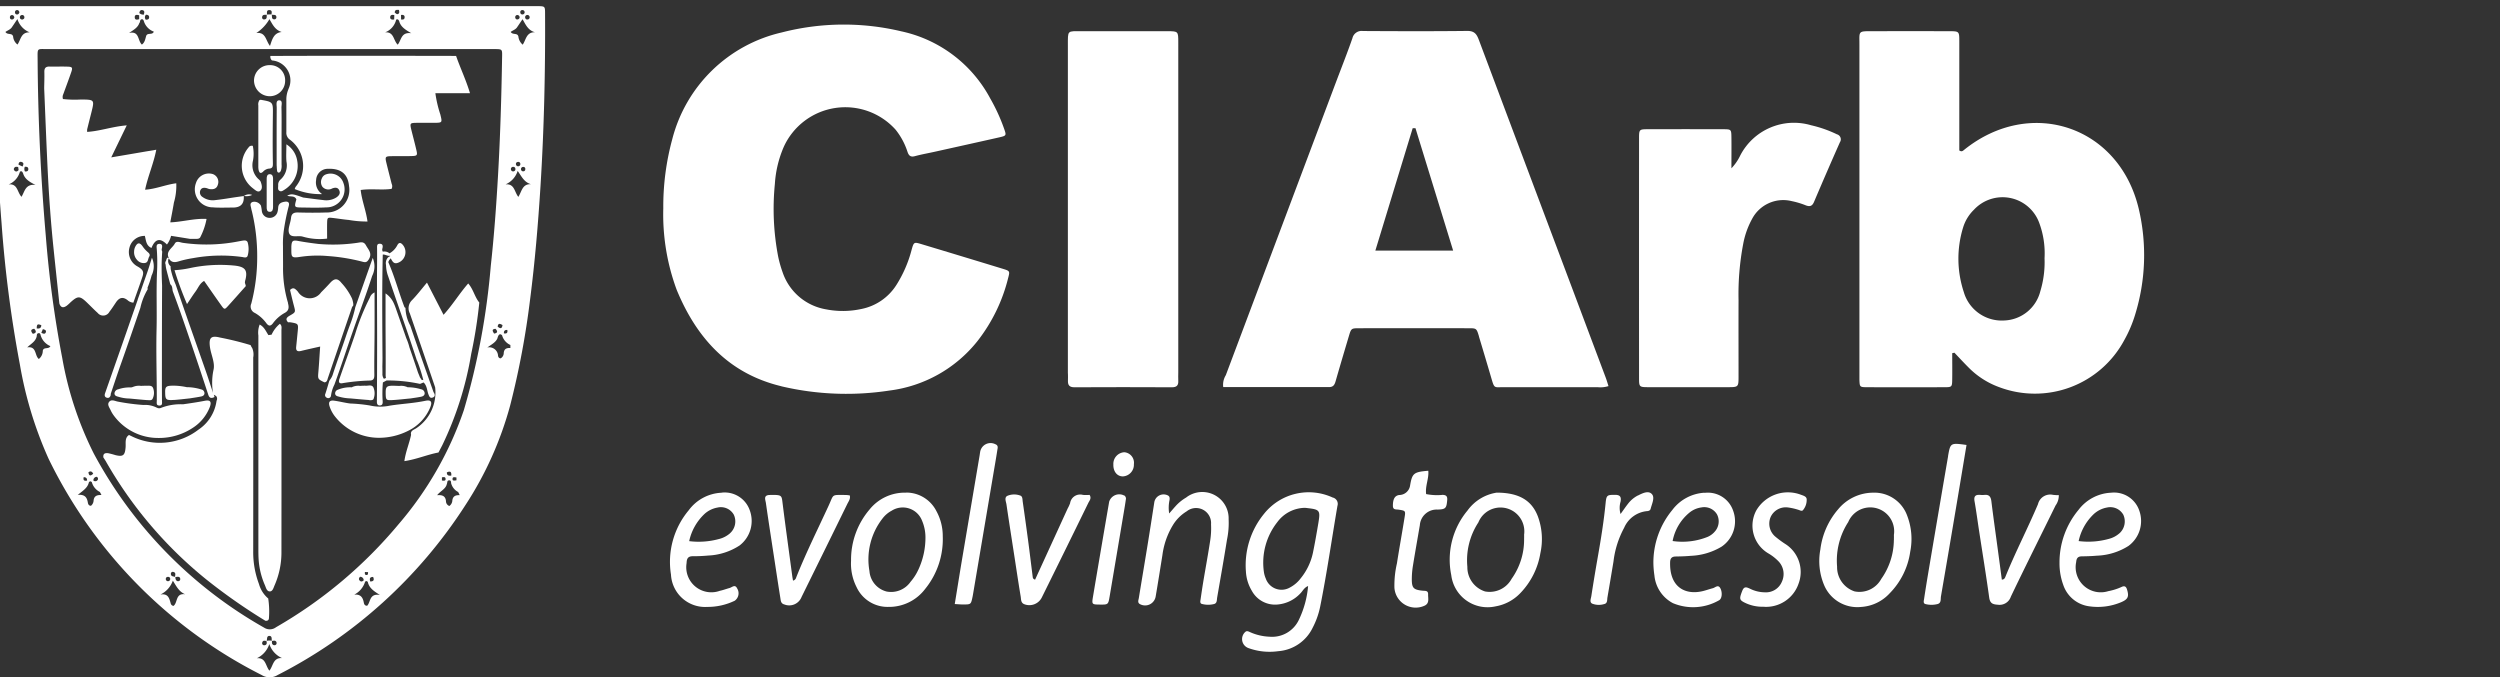 <svg xmlns="http://www.w3.org/2000/svg" xmlns:xlink="http://www.w3.org/1999/xlink" width="203" height="55" viewBox="0 0 203 55">
  <rect x="0" y="0" width="203" height="55" fill="#333333" stroke="none"/>
  <defs>
    <clipPath id="clip-path">
      <rect id="Rectangle_37183" data-name="Rectangle 37183" width="203" height="55" transform="translate(0.482)" fill="#fff"/>
    </clipPath>
  </defs>
  <g id="CIARB" transform="translate(-0.482)" clip-path="url(#clip-path)">
    <g id="Layer_1-2" transform="translate(0 0.495)">
      <g id="Group_127429" data-name="Group 127429">
        <g id="Group_127428" data-name="Group 127428" transform="translate(0 -5.676)">
          <path id="Path_109133" data-name="Path 109133" d="M85.4,35.444a.946.946,0,0,0-.887.993c-.017.567.3.969.773.969a.947.947,0,0,0,.894-.99A.856.856,0,0,0,85.4,35.444Z" transform="translate(6.374 6.459)" fill="#fff"/>
          <g id="Group_127427" data-name="Group 127427" transform="translate(54.336 7.181)">
            <path id="Path_109134" data-name="Path 109134" d="M64.421,36.612a23.015,23.015,0,0,0,8.766.347,10.86,10.86,0,0,0,7.157-4.015,13.58,13.58,0,0,0,2.5-5.149c.141-.533.131-.55-.443-.725q-3.31-1.011-6.624-2.008c-.584-.175-.6-.162-.777.464a10.022,10.022,0,0,1-1.238,2.86,4.372,4.372,0,0,1-2.846,1.949,7.066,7.066,0,0,1-2.867.028,4.518,4.518,0,0,1-3.527-3.015,9.615,9.615,0,0,1-.358-1.265,20.5,20.5,0,0,1-.268-5.906,8.928,8.928,0,0,1,.732-3.029A5.488,5.488,0,0,1,73.7,15.777a5.658,5.658,0,0,1,.966,1.8c.107.313.251.443.605.347.557-.151,1.128-.248,1.688-.375,1.715-.382,3.434-.76,5.146-1.148.591-.134.6-.151.406-.7a14.949,14.949,0,0,0-1.131-2.468,10.746,10.746,0,0,0-7.209-5.442,20.161,20.161,0,0,0-9.718.089,11.928,11.928,0,0,0-8.886,8.656,20.836,20.836,0,0,0-.732,5.62,17.668,17.668,0,0,0,1.09,6.628c1.616,3.912,4.221,6.8,8.5,7.824Z" transform="translate(-54.83 -7.245)" fill="#fff"/>
            <path id="Path_109135" data-name="Path 109135" d="M81.52,35.474c0,.193.01.385,0,.578-.014.371.124.54.526.54q3.96-.021,7.917,0c.4,0,.54-.165.516-.543-.014-.22,0-.44,0-.66V8.6c0-.914,0-.921-.89-.921q-3.465-.005-6.93,0c-1.224,0-1.141-.11-1.145,1.172V35.477Z" transform="translate(-48.657 -7.145)" fill="#fff"/>
            <path id="Path_109136" data-name="Path 109136" d="M135.247,14.646a9.864,9.864,0,0,0-2.1-.736,4.91,4.91,0,0,0-5.755,2.465,3.984,3.984,0,0,1-.712,1.031c0-.952.01-1.746,0-2.537-.01-.619-.021-.633-.663-.636q-3.053-.01-6.105,0c-.715,0-.732.014-.732.743q-.005,9.73,0,19.457c0,.739.017.746.808.746q3.176.005,6.353,0c.911,0,.918,0,.918-.883,0-2.063-.007-4.122,0-6.184a21.857,21.857,0,0,1,.382-4.589,6.805,6.805,0,0,1,.718-2.008,2.858,2.858,0,0,1,3.218-1.444,6.458,6.458,0,0,1,1.1.327c.347.141.553.107.712-.265q1.031-2.429,2.1-4.84a.423.423,0,0,0-.254-.65Z" transform="translate(-39.943 -5.74)" fill="#fff"/>
            <path id="Path_109137" data-name="Path 109137" d="M90.061,38.5a3.553,3.553,0,0,0-.89.725c-.144.158-.285.327-.505.578a2.955,2.955,0,0,1,.031-1.1c.014-.141.021-.275-.124-.358a.766.766,0,0,0-1.121.591c-.189,1.22-.378,2.441-.578,3.661-.22,1.354-.45,2.709-.67,4.063-.028.179-.134.388.1.509a.869.869,0,0,0,1.268-.639c.189-1.11.364-2.221.543-3.334a6.234,6.234,0,0,1,.825-2.4,3.348,3.348,0,0,1,1.145-1.165,1.219,1.219,0,0,1,1.98,1.048A6.46,6.46,0,0,1,92,41.985c-.165,1.086-.364,2.166-.547,3.249-.086.516-.162,1.031-.237,1.547-.021.131-.065.313.093.364a1.957,1.957,0,0,0,.976.017c.282-.055.244-.33.278-.536.272-1.571.55-3.139.8-4.709a6.553,6.553,0,0,0,.131-1.64,2.141,2.141,0,0,0-3.431-1.784Z" transform="translate(-47.583 -0.109)" fill="#fff"/>
            <path id="Path_109138" data-name="Path 109138" d="M147.7,38.262a1.021,1.021,0,0,0-1.241.753c-.835,1.97-1.825,3.874-2.63,5.858-.052.124-.093.261-.306.268-.113-.863-.23-1.733-.347-2.6-.168-1.251-.347-2.5-.5-3.754-.045-.364-.172-.564-.564-.526a1.763,1.763,0,0,1-.33,0c-.392-.034-.55.1-.474.519.144.811.248,1.626.375,2.441.275,1.791.567,3.579.815,5.373.065.464.272.557.694.584a.967.967,0,0,0,1.066-.66c1.186-2.475,2.417-4.929,3.627-7.394a1.375,1.375,0,0,0,.265-.842,3.419,3.419,0,0,1-.45-.024Z" transform="translate(-34.829 -0.075)" fill="#fff"/>
            <path id="Path_109139" data-name="Path 109139" d="M83.681,38.26a.824.824,0,0,0-1.035.677,3.269,3.269,0,0,1-.206.447q-1.315,2.872-2.637,5.761c-.168-.058-.182-.141-.193-.22-.124-.98-.241-1.959-.371-2.939q-.211-1.588-.44-3.176c-.027-.182,0-.44-.217-.5a1.413,1.413,0,0,0-1.042.034c-.248.141-.1.454-.062.684.206,1.409.43,2.819.646,4.228.168,1.083.327,2.169.509,3.252.038.223,0,.516.292.629a1.128,1.128,0,0,0,1.427-.553q1.9-3.836,3.778-7.68c.089-.179.272-.361.1-.643a3.235,3.235,0,0,1-.547,0Z" transform="translate(-49.608 -0.076)" fill="#fff"/>
            <path id="Path_109140" data-name="Path 109140" d="M68.107,38.262c-1.21,0-.956-.1-1.4.863-.894,1.942-1.853,3.857-2.64,5.847a.334.334,0,0,1-.254.244c-.021-.124-.045-.248-.062-.371-.268-2.011-.55-4.022-.8-6.033-.065-.529-.089-.571-1.031-.55-.54.014-.344.4-.309.657.234,1.629.488,3.252.736,4.878.144.949.289,1.9.44,2.846.034.213.038.433.323.509a1.074,1.074,0,0,0,1.4-.615Q66.368,42.772,68.217,39c.1-.213.278-.416.206-.7a2.46,2.46,0,0,0-.32-.038Z" transform="translate(-53.274 -0.07)" fill="#fff"/>
            <path id="Path_109141" data-name="Path 109141" d="M130.809,38.293a2.972,2.972,0,0,0-3.651,1.258,2.613,2.613,0,0,0,1.007,3.51,3.814,3.814,0,0,1,.832.667,1.489,1.489,0,0,1,.234,1.623,1.4,1.4,0,0,1-1.385.853,2.76,2.76,0,0,1-1.193-.289c-.265-.12-.481-.234-.636.168-.241.622-.248.736.182.952a3.228,3.228,0,0,0,1.519.34,2.787,2.787,0,0,0,2.874-1.884,2.694,2.694,0,0,0-1.128-3.242,8.3,8.3,0,0,1-.791-.591,1.378,1.378,0,0,1-.347-1.581,1.355,1.355,0,0,1,1.348-.77,4.724,4.724,0,0,1,.883.193c.131.034.282.144.385.038a1.287,1.287,0,0,0,.306-.832c.021-.278-.237-.337-.44-.416Z" transform="translate(-38.399 -0.108)" fill="#fff"/>
            <path id="Path_109142" data-name="Path 109142" d="M106.939,38.627a4.516,4.516,0,0,1-1.293-.069c-.086-.66.237-1.262.175-1.894-1.193.1-1.31.2-1.482,1.224a.9.9,0,0,1-.88.746c-.361.052-.512.33-.512.873,0,.351.254.285.461.316.564.086.578.089.485.646-.2,1.248-.426,2.489-.622,3.737a7.866,7.866,0,0,0-.2,1.963,1.731,1.731,0,0,0,2.42,1.464c.45-.186.306-.595.316-.932s-.254-.272-.471-.3c-.715-.076-.853-.22-.853-.928a6.925,6.925,0,0,1,.086-1.066c.179-1.11.378-2.221.567-3.328a1.365,1.365,0,0,1,1.437-1.262c.66-.021.725-.107.784-.767.031-.351-.117-.423-.419-.43Z" transform="translate(-43.698 -0.439)" fill="#fff"/>
            <path id="Path_109143" data-name="Path 109143" d="M139.931,35.895q-.8,4.661-1.585,9.319c-.127.756-.251,1.513-.364,2.272-.024.151-.093.368.124.416a1.97,1.97,0,0,0,.98-.007c.306-.089.227-.406.268-.633q.65-3.769,1.282-7.539c.265-1.564.523-3.132.791-4.744-1.3-.179-1.31-.179-1.5.908Z" transform="translate(-35.6 -0.849)" fill="#fff"/>
            <path id="Path_109144" data-name="Path 109144" d="M77.361,34.936a.856.856,0,0,0-1.251.667c-.017.079-.024.162-.038.244q-.727,4.3-1.451,8.587c-.189,1.131-.368,2.262-.567,3.475.323.017.512.038.7.034.615,0,.615-.007.743-.608.017-.079.031-.162.045-.244q.815-4.821,1.629-9.639c.113-.674.234-1.351.337-2.025.027-.175.107-.388-.144-.492Z" transform="translate(-50.382 -0.86)" fill="#fff"/>
            <path id="Path_109145" data-name="Path 109145" d="M119.834,38.339a2.372,2.372,0,0,0-.815.684c-.186.234-.354.485-.6.825a1.773,1.773,0,0,1,0-1c.069-.382-.024-.557-.45-.557-.636,0-.7.021-.763.67-.144,1.475-.382,2.939-.639,4.4q-.278,1.583-.523,3.166c-.031.2-.165.481.076.6a1.474,1.474,0,0,0,.966.034c.285-.058.234-.337.268-.54.168-.973.33-1.946.492-2.922a7.614,7.614,0,0,1,.863-2.729,2.252,2.252,0,0,1,1.832-1.354c.148-.007.289-.045.323-.2.1-.392.351-.887.11-1.172-.282-.333-.77-.086-1.138.1Z" transform="translate(-40.684 -0.11)" fill="#fff"/>
            <path id="Path_109146" data-name="Path 109146" d="M85.694,38.308a.857.857,0,0,0-1.2.509q-.665,3.852-1.313,7.707c-.107.636-.083.639.547.646.681.007.688.007.8-.639q.583-3.45,1.162-6.9c.055-.323.11-.65.155-.976A.305.305,0,0,0,85.7,38.3Z" transform="translate(-48.283 -0.079)" fill="#fff"/>
            <path id="Path_109147" data-name="Path 109147" d="M112.528,32.473q.5,1.655.987,3.314c.278.952.223.8,1.045.8,2.53.01,5.057,0,7.587,0a2.216,2.216,0,0,0,.9-.086c-.083-.261-.141-.468-.217-.67q-1.346-3.584-2.692-7.171-3.8-10.1-7.59-20.2c-.172-.461-.32-.8-.949-.8-2.829.034-5.662.024-8.494.007a.763.763,0,0,0-.849.581c-.416,1.193-.88,2.365-1.327,3.548q-4.481,11.911-8.955,23.819a1.476,1.476,0,0,0-.21.966c2.881,0,5.734,0,8.59,0,.358,0,.457-.2.54-.492.347-1.213.708-2.423,1.069-3.634.192-.643.2-.65.828-.653q4.455-.005,8.907,0c.629,0,.636.01.832.657ZM104.116,25.5c1.021-3.348,2.028-6.645,3.032-9.941h.227c1.011,3.29,2.025,6.576,3.059,9.941Z" transform="translate(-46.292 -7.149)" fill="#fff"/>
            <path id="Path_109148" data-name="Path 109148" d="M155.22,32.762a10.29,10.29,0,0,0,.873-2.042,16.37,16.37,0,0,0,.3-8.625c-1.592-6.707-8.783-9.12-14.17-4.789-.107.086-.2.193-.4.055V8.5c0-.811-.01-.818-.822-.822q-3.135-.005-6.267,0c-1.138,0-1.021-.007-1.021,1.042V35.574c0,.138,0,.275,0,.413.024.578.024.595.615.6q3.135.01,6.267,0c.633,0,.643-.017.653-.646.01-.7,0-1.413,0-2.118.058-.014.12-.024.179-.038.378.4.749.8,1.134,1.186a6.716,6.716,0,0,0,2.472,1.6,8.232,8.232,0,0,0,10.182-3.8ZM142.2,28.894a8.6,8.6,0,0,1-.072-5.263,3.372,3.372,0,0,1,.89-1.461,3.168,3.168,0,0,1,5.284,1.042,7.095,7.095,0,0,1,.443,2.9A8.142,8.142,0,0,1,148.4,28.8a3.138,3.138,0,0,1-2.925,2.368A3.208,3.208,0,0,1,142.2,28.9Z" transform="translate(-36.582 -7.145)" fill="#fff"/>
            <path id="Path_109149" data-name="Path 109149" d="M100.367,38.51a4.64,4.64,0,0,0-5.59,1.327,6.581,6.581,0,0,0-1.464,4.682,3.36,3.36,0,0,0,.481,1.561,2.145,2.145,0,0,0,2.142,1.107,2.853,2.853,0,0,0,1.8-.9c.193-.189.3-.468.626-.595a7.888,7.888,0,0,1-.763,2.771,2.4,2.4,0,0,1-2.365,1.344,4.269,4.269,0,0,1-1.6-.378c-.124-.055-.248-.124-.375-.007a.775.775,0,0,0,.237,1.3,5.016,5.016,0,0,0,2.434.261,3.379,3.379,0,0,0,2.8-1.9,6.5,6.5,0,0,0,.608-1.7c.547-2.719.938-5.462,1.406-8.2a.527.527,0,0,0-.4-.681ZM99.208,40.5c-.141.839-.285,1.674-.457,2.506a4.9,4.9,0,0,1-.99,2.059,2.624,2.624,0,0,1-.87.743,1.355,1.355,0,0,1-1.966-.725,2.085,2.085,0,0,1-.155-.55,5.321,5.321,0,0,1,1.086-4.022A2.84,2.84,0,0,1,98.1,39.342c.045,0,.155.014.261.028.928.107,1,.2.846,1.131Z" transform="translate(-45.998 -0.106)" fill="#fff"/>
            <path id="Path_109150" data-name="Path 109150" d="M110.485,38.111a3.6,3.6,0,0,0-2.344,1.444,6.237,6.237,0,0,0-1.323,5.246,2.97,2.97,0,0,0,3.6,2.54,3.627,3.627,0,0,0,2-1.066,6.076,6.076,0,0,0,1.636-3.252,5.325,5.325,0,0,0-.206-2.994c-.481-1.248-1.471-1.922-3.355-1.922Zm2.248,3.826a5.452,5.452,0,0,1-1.011,3.163,2.03,2.03,0,0,1-2.159,1.031,2.058,2.058,0,0,1-1.437-2,5.6,5.6,0,0,1,.894-3.606,1.937,1.937,0,0,1,3.713,1C112.74,41.662,112.733,41.8,112.733,41.937Z" transform="translate(-42.83 -0.105)" fill="#fff"/>
            <path id="Path_109151" data-name="Path 109151" d="M135.39,38.111a3.7,3.7,0,0,0-2.8,1.354,6.125,6.125,0,0,0-1.44,3.259,5.059,5.059,0,0,0,.309,2.9,2.926,2.926,0,0,0,3.022,1.763,3.425,3.425,0,0,0,2.283-1.09,6.019,6.019,0,0,0,1.684-3.4,5.272,5.272,0,0,0-.244-2.908,2.83,2.83,0,0,0-2.812-1.877Zm1.729,3.843a5.556,5.556,0,0,1-1.024,3.159,2.016,2.016,0,0,1-2.166,1.014,2.071,2.071,0,0,1-1.42-2.014,5.752,5.752,0,0,1,.811-3.469c.028-.048.058-.093.089-.137a1.941,1.941,0,0,1,3.713,1.035c.007.137,0,.275,0,.412Z" transform="translate(-37.191 -0.105)" fill="#fff"/>
            <path id="Path_109152" data-name="Path 109152" d="M71.673,38.11a3.661,3.661,0,0,0-2.956,1.368,6.284,6.284,0,0,0-1.5,4.159,4.215,4.215,0,0,0,.45,2.148,2.772,2.772,0,0,0,2.575,1.6,3.673,3.673,0,0,0,2.994-1.461,6.4,6.4,0,0,0,1.427-4.273,4.211,4.211,0,0,0-.519-2.049,2.742,2.742,0,0,0-2.475-1.5Zm1,6.267a4.033,4.033,0,0,1-.622.966,1.924,1.924,0,0,1-1.949.794,1.858,1.858,0,0,1-1.392-1.664,5.4,5.4,0,0,1,1.059-4.263,2.258,2.258,0,0,1,.746-.636,1.678,1.678,0,0,1,2.468.815,3.458,3.458,0,0,1,.275,1.313,6.179,6.179,0,0,1-.584,2.678Z" transform="translate(-51.965 -0.105)" fill="#fff"/>
            <path id="Path_109153" data-name="Path 109153" d="M124.272,38.113a3.521,3.521,0,0,0-2.609,1.4,6.7,6.7,0,0,0-1.537,4.383,7.894,7.894,0,0,0,.083.938,2.839,2.839,0,0,0,1.5,2.245,4.237,4.237,0,0,0,3.733-.223c.251-.117.3-.612.134-.959-.182-.371-.416-.086-.622-.031-.292.076-.578.182-.87.248-1.42.316-2.661-.368-2.6-2.368.01-.306.138-.447.443-.454.413-.007.825-.017,1.234-.055a5.265,5.265,0,0,0,2.5-.743,2.485,2.485,0,0,0,.942-2.915,2.167,2.167,0,0,0-2.327-1.454Zm.794,3.207a1.633,1.633,0,0,1-.529.375,5.486,5.486,0,0,1-2.85.34,3.939,3.939,0,0,1,1.375-2.313,1.947,1.947,0,0,1,.969-.416,1.2,1.2,0,0,1,1.262.571,1.243,1.243,0,0,1-.227,1.44Z" transform="translate(-39.724 -0.104)" fill="#fff"/>
            <path id="Path_109154" data-name="Path 109154" d="M59.473,38.114a3.505,3.505,0,0,0-2.674,1.42,6.532,6.532,0,0,0-1.444,5.232A2.775,2.775,0,0,0,58.3,47.386a5.054,5.054,0,0,0,2.228-.5.74.74,0,0,0,.2-1c-.172-.364-.409-.093-.619-.034-.265.072-.523.172-.787.227a2.037,2.037,0,0,1-2.7-2.252c.01-.371.12-.56.516-.557a12.305,12.305,0,0,0,1.234-.055,5.047,5.047,0,0,0,2.554-.818,2.508,2.508,0,0,0,.818-2.877,2.155,2.155,0,0,0-2.269-1.413Zm.684,3.286a2.13,2.13,0,0,1-.938.481,6.231,6.231,0,0,1-2.386.165,4.269,4.269,0,0,1,1.21-2.176,2.108,2.108,0,0,1,1.083-.55,1.206,1.206,0,0,1,1.33.578,1.287,1.287,0,0,1-.3,1.5Z" transform="translate(-54.725 -0.105)" fill="#fff"/>
            <path id="Path_109155" data-name="Path 109155" d="M151.063,38.113a3.514,3.514,0,0,0-2.609,1.389,6.656,6.656,0,0,0-1.547,4.3,5.094,5.094,0,0,0,.306,1.8,2.579,2.579,0,0,0,2.121,1.736A4.866,4.866,0,0,0,151.919,47c.553-.234.646-.457.471-1.028-.069-.23-.189-.323-.423-.217a4.691,4.691,0,0,1-1.1.351,2.039,2.039,0,0,1-2.606-2.365c.024-.3.131-.454.443-.461.412-.007.825-.017,1.234-.055a5.109,5.109,0,0,0,2.568-.791,2.509,2.509,0,0,0,.88-2.864,2.161,2.161,0,0,0-2.324-1.454Zm.715,3.29a2.057,2.057,0,0,1-.863.457,6.2,6.2,0,0,1-2.454.179,4.269,4.269,0,0,1,1.158-2.124,2.141,2.141,0,0,1,1.145-.6,1.214,1.214,0,0,1,1.327.591,1.3,1.3,0,0,1-.313,1.5Z" transform="translate(-33.529 -0.104)" fill="#fff"/>
          </g>
        </g>
        <path id="Path_109156" data-name="Path 109156" d="M44.158,0c-.155,0-.31,0-.465,0H.672C.014,0,.014.008,0,.656c0,.133,0,.263,0,.4.017,5.53.166,11.055.609,16.569A100.493,100.493,0,0,0,2.1,29.121a31.507,31.507,0,0,0,2.335,7.652,38.565,38.565,0,0,0,17.3,17.546,1.224,1.224,0,0,0,1.286,0A39.414,39.414,0,0,0,38.287,40.5a28.332,28.332,0,0,0,3.621-8.076,67.737,67.737,0,0,0,1.616-8.593c.393-3.049.65-6.109.844-9.177.293-4.681.4-9.368.373-14.057,0-.584-.011-.584-.584-.595Zm-.9.725a.186.186,0,0,1,.232.18.167.167,0,0,1-.155.177.16.16,0,0,1-.2-.116A.178.178,0,0,1,43.262.725Zm-.393-.4A.177.177,0,0,1,43.082.5a.17.17,0,0,1-.152.174.165.165,0,0,1-.2-.174.158.158,0,0,1,.141-.177Zm-.432.407A.187.187,0,0,1,42.675.9a.172.172,0,0,1-.152.177.152.152,0,0,1-.194-.113A.177.177,0,0,1,42.437.73ZM41.4,26.573c-.017-.2.077-.29.274-.277.05.232-.047.321-.274.277Zm-.8.017c-.1-.172-.235-.354.116-.387C40.9,26.4,40.913,26.543,40.6,26.59ZM33.335.932c-.014.172-.155.169-.285.155L33.044.719c.166-.022.31.006.293.213ZM32.881.315c.014.119.066.255-.077.324-.116.055-.183-.061-.268-.108,0-.252.174-.238.346-.219ZM32.5.733h0c0,.116-.008.232-.011.349-.163.033-.332.008-.324-.183s.172-.213.335-.166Zm.152.365c.147-.075.2.03.249.136.116.434.459.664.977.966-.836-.108-.791.545-1.1.932-.362-.332-.29-1.062-1.026-1a1.466,1.466,0,0,0,.9-1.035ZM22.924.949a.176.176,0,0,1-.119.122c-.307.03-.213-.221-.26-.376.155.044.4-.055.379.252ZM22.379.324c.213.019.172.2.147.349-.122,0-.243.006-.365.011C22.161.517,22.114.3,22.379.324ZM22.141.7c-.014.158.053.362-.207.382a.153.153,0,0,1-.169-.163c.014-.26.216-.2.376-.221Zm.216.354c.252.421.445.877,1,1.049-.636.064-.772.578-.952,1.132-.365-.47-.335-1.137-1.109-1.051A3.311,3.311,0,0,0,22.36,1.057ZM12.591.913c0,.169-.136.191-.274.188a.309.309,0,0,1,.014-.4c.141,0,.266.047.263.21ZM12.038.324c.219.044.163.216.122.368a.491.491,0,0,1-.365-.127c.022-.141.08-.274.243-.241Zm-.255.423c0,.105,0,.21,0,.315-.152.047-.338.083-.357-.124-.025-.257.166-.252.354-.191Zm.017.625c.083-.086.022-.263.172-.3.124-.028.172.075.2.177a1.314,1.314,0,0,0,.8.824c-.105.307-.526.055-.62.351-.077.243-.1.517-.349.7-.36-.324-.183-1.134-1.043-.941.393-.266.719-.443.841-.822ZM3.962,26.227c.122.042.293.075.246.238-.064.219-.232.122-.373.066l.127-.3Zm-.813.382c-.155-.191-.224-.357.113-.409C3.439,26.4,3.458,26.548,3.148,26.609ZM2.28.722a.176.176,0,0,1,.18.155c.022.138-.066.188-.18.219-.089-.019-.169-.053-.18-.155A.175.175,0,0,1,2.277.725Zm-.44-.4C1.97.31,2.028.39,2.058.5,2.025.609,1.97.692,1.84.678A.16.16,0,0,1,1.7.5.162.162,0,0,1,1.84.324ZM1.43.73c.133-.014.183.072.219.177-.033.108-.089.188-.219.177A.154.154,0,0,1,1.289.91.162.162,0,0,1,1.43.73ZM.921,2.1c.155-.116.385-.188.515-.368.138-.2.268-.4.459-.681a1.709,1.709,0,0,0,1,1.082c-.714-.03-.722.609-.993.988a.908.908,0,0,1-.354-.65c-.086-.329-.459-.1-.625-.371ZM2.5,13.047c.144-.011.279.014.282.185s-.127.207-.274.194a.422.422,0,0,1-.008-.382Zm-.512-.166c0-.188.1-.282.271-.216.194.075.113.23.055.362l-.326-.149Zm0,.437c-.1.111-.21.163-.332.036a.155.155,0,0,1-.036-.18c.075-.158.2-.136.338-.108C1.973,13.15,1.981,13.235,1.992,13.318Zm.238,2.163c-.357-.373-.3-1.082-1.043-1A1.565,1.565,0,0,0,2.1,13.446c.155-.094.2.022.257.133.127.434.462.67,1.007.941C2.537,14.433,2.5,15.042,2.23,15.482ZM3.956,28.015a.845.845,0,0,1-.321.639c-.357-.282-.155-1.057-.943-.943.3-.285.647-.459.755-.838.044-.108-.014-.279.152-.313.138-.03.169.086.191.194a1.375,1.375,0,0,0,.783.855c-.136.293-.581.025-.62.409Zm-.492-1.843c.006-.343.064-.385.371-.263C3.829,26.164,3.669,26.2,3.464,26.172Zm4.617,14a.587.587,0,0,1-.21.4c-.174.008-.235-.133-.255-.252-.064-.4-.219-.683-.819-.634.443-.349.8-.573.9-1.01h0c.072-.111.152-.108.241-.022a1.265,1.265,0,0,0,.658.8l.124.246c-.335-.011-.609.053-.639.47Zm.277-1.953c.08.083.119.18.041.274a.229.229,0,0,1-.332.03.274.274,0,0,1,.29-.3Zm-.805.307c-.238.055-.332-.033-.277-.274C7.464,38.248,7.561,38.337,7.553,38.528Zm.111-.678c.183-.124.3-.053.387.122C7.852,38.157,7.7,38.182,7.664,37.85Zm6.9,10.856a.278.278,0,0,1-.227-.23c-.113-.39-.2-.8-.833-.692a1.977,1.977,0,0,0,1.013-1.129c.279.437.484.888,1,1.107-.808-.113-.592.705-.949.943Zm-.617-2.188a.154.154,0,0,1,.149-.169c.124-.014.207.047.207.172a.175.175,0,0,1-.149.177A.177.177,0,0,1,13.944,46.518Zm.755-.166c-.147-.055-.362-.022-.343-.279a.149.149,0,0,1,.194-.127C14.8,46,14.693,46.2,14.7,46.352Zm.188-.011c.116-.006.216.033.227.163a.165.165,0,0,1-.127.191c-.127.03-.2-.05-.243-.149a.609.609,0,0,1-.025-.177,1.23,1.23,0,0,1,.172-.028Zm7.47,7.625c-.326-.379-.282-1.079-1.024-1.01A1.931,1.931,0,0,0,22.351,51.8a1.907,1.907,0,0,0,1.035,1.143c-.733-.053-.711.622-1.026,1.018Zm.21-2.412a.734.734,0,0,1,.172-.025.186.186,0,0,1,.2.191.167.167,0,0,1-.147.177.2.2,0,0,1-.227-.166.734.734,0,0,1,0-.174Zm-.451.006c.041.158.044.31-.16.34a.165.165,0,0,1-.188-.2c.044-.21.2-.18.349-.136Zm.017-.019a1.082,1.082,0,0,0,.028-.16c.008-.141.053-.255.216-.238.127.011.16.113.163.227,0,.055.006.111.008.169a.877.877,0,0,0-.415.006ZM30.3,48.687c-.207.017-.255-.141-.277-.252-.075-.407-.246-.692-.777-.647a1.754,1.754,0,0,0,.877-1.032c.075-.1.149-.077.224,0,.1.473.454.73.982,1.057-.869-.138-.741.573-1.029.874Zm.479-2.335c.111.241.042.368-.232.368C30.477,46.5,30.5,46.352,30.779,46.352Zm-.667-.4c.086,0,.174.006.26.008-.011.1.017.241-.138.235s-.122-.141-.124-.243Zm-.1.678c-.111.1-.227.136-.338,0-.086-.105-.036-.2.039-.29a.277.277,0,0,1,.3.288Zm7.2-6.49a.584.584,0,0,1-.243.451.419.419,0,0,1-.274-.407c-.044-.39-.277-.506-.719-.47.29-.362.708-.506.791-.916.053-.1,0-.277.169-.288.227-.017.144.2.2.307a1.121,1.121,0,0,0,.551.639l.124.255c-.31-.011-.551.058-.6.432Zm.019-1.718c-.022-.232.177-.163.315-.147v.23C37.418,38.522,37.239,38.572,37.225,38.417Zm-.1-.3c-.2.03-.368,0-.365-.257h0C37.031,37.731,37.158,37.809,37.125,38.116Zm-.465.271c0,.188-.177.138-.3.13v-.26C36.483,38.248,36.66,38.2,36.66,38.387ZM38.149,32.8a28.142,28.142,0,0,1-5.3,9.268,36.853,36.853,0,0,1-9.952,8.366.835.835,0,0,1-.966.036A35.529,35.529,0,0,1,8.1,36.337a28.045,28.045,0,0,1-2.554-7.711A90.388,90.388,0,0,1,4.2,18.65q-.622-7.171-.664-14.37c-.008-.894-.05-.791.772-.791h36.37c.573.008.587.011.575.592-.053,3.226-.147,6.452-.332,9.675-.141,2.448-.318,4.9-.587,7.334A58.807,58.807,0,0,1,38.149,32.8ZM41.286,25.9c-.044.321-.194.3-.393.124h0C40.935,25.7,41.112,25.8,41.286,25.9Zm.1,2.266a.5.5,0,0,1-.246.434c-.147.008-.2-.119-.216-.2a.718.718,0,0,0-.877-.678c.4-.279.694-.434.827-.747q.124-.49.376-.246h0a1.217,1.217,0,0,0,.675.788v.243c-.291-.008-.509.05-.539.409ZM42.57,15.49c-.326-.4-.3-1.082-1.035-1.015a1.776,1.776,0,0,0,.982-1.093c.31.432.512.913,1.076,1.079-.711-.03-.739.595-1.024,1.032Zm-.6-2.224a.176.176,0,0,1,.183-.213.163.163,0,0,1,.177.152.179.179,0,0,1-.18.216.174.174,0,0,1-.18-.155Zm.409-.409c-.022-.136.066-.2.18-.207a.16.16,0,0,1,.174.149.179.179,0,1,1-.354.058Zm.412.407a.173.173,0,0,1,.177-.207.154.154,0,0,1,.169.149c.008.124-.047.207-.172.21A.171.171,0,0,1,42.788,13.263Zm.133-10.134a1,1,0,0,1-.349-.661c-.083-.329-.456-.1-.625-.373.152-.119.385-.185.512-.368s.268-.4.451-.664c.252.434.445.907,1.013,1.06-.717-.022-.725.614-1,1.007Z" transform="translate(0 0.001)" fill="#fff"/>
        <path id="Path_109157" data-name="Path 109157" d="M22.321,48.257a2.377,2.377,0,0,1-.73-1.156,7.337,7.337,0,0,1-.468-2.653q.008-7.872,0-15.742a1.309,1.309,0,0,0-.086-.775.891.891,0,0,1-.124-.23,24.563,24.563,0,0,0-2.479-.614c-.739-.185-.924.011-.824.769.086.631.434,1.284.285,1.873a5.046,5.046,0,0,0-.036,1.854c-.185-.567-.365-1.134-.562-1.7-.822-2.365-1.671-4.72-2.468-7.094a6.656,6.656,0,0,1-.4-1.237,1.554,1.554,0,0,1-.014-.255.544.544,0,0,1-.163-.62c.008,0,.019-.006.028-.006.191.324.462.335.805.224a8.655,8.655,0,0,1,1.165-.26,12.6,12.6,0,0,1,3.962-.091c.169.025.393.113.462-.111a1.983,1.983,0,0,0,.006-1.049c-.036-.152-.174-.194-.315-.18s-.3.05-.456.077a13.5,13.5,0,0,1-4.487.116c-.23-.03-.531-.2-.67.066-.194.371-.755.609-.484,1.168h0s0,.006-.006.006c-.039-.014-.08-.025-.119-.039a.945.945,0,0,0-.058.119.922.922,0,0,0-.044.141.285.285,0,0,0-.028.307,1.988,1.988,0,0,0,.061.4c.089.357.185.714.282,1.068.011.044.025.089.036.13.2.149.141.4.213.6.523,1.389,1,2.792,1.48,4.2.473,1.386.932,2.775,1.389,4.167.089.271.238.3.437.216a.54.54,0,0,0,.072-.033c-.019-.061-.039-.124-.061-.185a1.428,1.428,0,0,1,.2.119.342.342,0,0,1,.025.368,3.353,3.353,0,0,1-1.469,2.349,5.152,5.152,0,0,1-5.453.523c-.066-.028-.124-.061-.188-.089-.362.235-.246.653-.277,1.01-.053.653-.21.777-.836.622a5.868,5.868,0,0,0-.575-.152c-.26-.036-.44.036-.39.351.061.091.124.183.18.277a33.85,33.85,0,0,0,8.2,9.642,46.447,46.447,0,0,0,4.778,3.339c.191.017.29-.069.285-.26a6.952,6.952,0,0,0-.064-1.571Z" transform="translate(-0.08 -0.172)" fill="#fff"/>
        <path id="Path_109158" data-name="Path 109158" d="M24.11,6.779a2.112,2.112,0,0,0-.172.9c0,.863,0,1.724,0,2.587a.683.683,0,0,0,.232.575,2.661,2.661,0,0,1,.517,3.876.953.953,0,0,0-.069.174,5.3,5.3,0,0,0,2.224.409,1.134,1.134,0,0,1-.487-1.137.949.949,0,0,1,.96-.916c.943-.036,1.618.326,1.713,1.408a1.829,1.829,0,0,1-1.879,2.139c-.75.028-1.505.019-2.255,0-.34-.008-.539.075-.578.451-.042.415-.282.885-.158,1.226.152.415.736.166,1.12.285a4.865,4.865,0,0,0,1.97.158c0-.421-.008-.838,0-1.259.011-.448.033-.465.448-.418.44.05.874.124,1.314.163a8.287,8.287,0,0,0,1.516.127c-.116-.883-.456-1.685-.553-2.559.858-.127,1.7.025,2.509-.091a.458.458,0,0,0,.008-.407c-.141-.556-.285-1.112-.421-1.668-.13-.539-.108-.573.434-.581s1.1.008,1.657-.011c.387-.011.432-.072.346-.44-.122-.537-.266-1.071-.4-1.607-.155-.639-.152-.642.476-.65.443-.006.883,0,1.325,0,.708-.006.7,0,.531-.689a9.608,9.608,0,0,1-.4-1.715h2.811c-.324-1.087-.786-2.036-1.129-3.029q-3.8-.008-7.605-.011-3.735,0-7.473.014a.4.4,0,0,0,.127.365A1.625,1.625,0,0,1,24.1,6.787Z" transform="translate(-0.204 -0.035)" fill="#fff"/>
        <path id="Path_109159" data-name="Path 109159" d="M9.41,24.858c.188-.243.354-.5.526-.758.255-.376.545-.484.935-.183a.773.773,0,0,0,.479.207c.022-.066.047-.133.069-.2.221-.634.454-1.262.664-1.9.136-.415.047-.581-.39-.836a1.328,1.328,0,0,1-.667-1.511,1.259,1.259,0,0,1,1.256-.974c.094.365.1.794.537.979.318-.8.747-.8,1.256-.279a1.934,1.934,0,0,0,.335-.705q.764.12,1.533.246h.528c.141,0,.277-.03.329-.172a5.348,5.348,0,0,0,.492-1.447c-1-.053-1.945.238-2.946.279.105-.567.21-1.082.293-1.6a4.862,4.862,0,0,0,.194-1.574c-.855.108-1.63.459-2.531.523.23-1.107.681-2.092.907-3.248-1.226.207-2.382.407-3.657.622.445-.921.833-1.718,1.259-2.6-1.165.094-2.163.465-3.215.531a1.6,1.6,0,0,1,0-.207c.111-.451.224-.9.338-1.35C8.2,7.633,8.2,7.639,7.086,7.628a8.438,8.438,0,0,1-1.455-.039A.528.528,0,0,1,5.656,7.2c.219-.6.445-1.2.653-1.807.122-.362.077-.423-.315-.434-.487-.017-.974.006-1.461-.006-.321-.006-.421.147-.412.448.011.44-.008.883-.014,1.325.091,2.18.174,4.36.279,6.538s.26,4.355.487,6.524c.152,1.466.31,2.935.465,4.4.111.346.318.387.6.185a3.311,3.311,0,0,0,.293-.263c.611-.556.775-.553,1.369.025.285.274.559.559.852.824a.571.571,0,0,0,.952-.094Z" transform="translate(-0.037 -0.043)" fill="#fff"/>
        <path id="Path_109160" data-name="Path 109160" d="M36.8,25.269c-.468-.907-.888-1.724-1.345-2.612-.445.528-.8,1-1.215,1.425a.907.907,0,0,0-.177,1.071c.694,2,1.372,4,2.056,6.006h0A3.484,3.484,0,0,1,34.556,34.5c-.158.1-.473.185-.39.512-.144.7-.44,1.367-.545,2.139.982-.141,1.851-.528,2.769-.7l.307-.587a27.3,27.3,0,0,0,2.349-7.412,38.7,38.7,0,0,0,.658-4.178c-.376-.454-.479-1.071-.9-1.549-.708.808-1.248,1.713-2,2.543Z" transform="translate(-0.303 -0.203)" fill="#fff"/>
        <path id="Path_109161" data-name="Path 109161" d="M33.7,24.687c-.036-.028-.089-.047-.1-.083-.459-1.2-.783-2.446-1.3-3.624-.019-.042.044-.119.066-.18h0c.042-.05.086-.1.127-.149.2.412.346.481.681.326a.918.918,0,0,0,.307-1.405c-.158-.188-.313-.249-.456.019a1.58,1.58,0,0,1-.634.658.635.635,0,0,0-.539-.136.291.291,0,0,1-.039-.252c.05-.191.053-.382-.2-.39s-.232.172-.23.373c.011.99-.011,1.978-.008,2.969,0,1.527.014,3.054.011,4.582q0,2.453-.019,4.905c0,.188.058.31.255.3s.224-.155.216-.329a9.879,9.879,0,0,1,.017-1.541l.3-.158a12.461,12.461,0,0,1,2.717.279c.094-.039.191-.077.285-.119.285.263.274.65.4.979.061.158.125.307.3.26.271-.072.238-.263.108-.454h0c-.631-1.8-1.278-3.594-1.887-5.4a3.191,3.191,0,0,1-.39-1.433h0Zm.924,4.255a12.423,12.423,0,0,1,.512,1.594c-.036,0-.075-.006-.111-.006h-.017c-.053-.072-.1-.144-.147-.216-.055-.16-.136-.318-.185-.473-.216-.653-.44-1.3-.664-1.95a4.577,4.577,0,0,0-.257-.747q-.415-1.187-.83-2.371c-.055-.155-.111-.313-.183-.465a1.91,1.91,0,0,0-.672-.808v2.6c.006,1.345.019,2.689.008,4.034a1.079,1.079,0,0,0,.028.238c-.058.019-.113.044-.169.066a.655.655,0,0,1-.119-.426c0-.188,0-.376-.006-.564.006-.243.011-.487.011-.73q-.012-1.623-.019-3.242c-.006-1.71,0-3.42.041-5.129.2-.017.382.138.589.1l.008.033a.449.449,0,0,0-.21.147h0a.7.7,0,0,0-.122.575,2.741,2.741,0,0,0,.174.91c.764,2.285,1.591,4.546,2.332,6.839Z" transform="translate(-0.282 -0.173)" fill="#fff"/>
        <path id="Path_109162" data-name="Path 109162" d="M27.29,30.5c.014-.039.028-.077.039-.116l1.942-5.7c0-.006.006-.014.006-.019a.667.667,0,0,1,.111-.16.124.124,0,0,1,0-.077,1.776,1.776,0,0,0-.111-.492,4.912,4.912,0,0,0-.847-1.251c-.315-.4-.578-.39-.924-.008-.238.263-.484.515-.733.764a1.127,1.127,0,0,1-1.879-.041,1.327,1.327,0,0,0-.235-.232c-.113-.075-.241-.083-.409.083.105.429.2.858.315,1.284.136.515.147.52-.326.791-.246.141-.4.285-.149.551a1.551,1.551,0,0,1,.2,0c.639.111.642.116.581.75-.042.415-.08.83-.124,1.245-.03.3.089.4.382.332.487-.119.979-.227,1.566-.36-.05.722-.086,1.372-.141,2.022-.053.62-.064.62.484.883.166,0,.216-.122.26-.252Z" transform="translate(-0.216 -0.2)" fill="#fff"/>
        <path id="Path_109163" data-name="Path 109163" d="M23.4,26.033a2.47,2.47,0,0,0-.67.88l-.257.036h0c-.2-.293-.329-.658-.711-.858a1.816,1.816,0,0,0-.105.894q0,8.619,0,17.236c0,.31,0,.62.019.927a6.2,6.2,0,0,0,.515,2.114c.086.2.144.487.382.5s.31-.282.393-.479a6.632,6.632,0,0,0,.564-2.639q.008-9.047,0-18.1c0-.163.061-.354-.13-.515Z" transform="translate(-0.195 -0.233)" fill="#fff"/>
        <path id="Path_109164" data-name="Path 109164" d="M24.062,24.258a9.814,9.814,0,0,1-.407-2.944h0c0-.559-.006-1.12-.006-1.679h0a7.738,7.738,0,0,1,.094-1.452,17.661,17.661,0,0,1,.379-1.818c.069-.277-.064-.376-.318-.338-.274.042-.52.133-.545.476a1.574,1.574,0,0,1-.047.326.649.649,0,0,1-.686.509.626.626,0,0,1-.592-.537,3.491,3.491,0,0,0-.075-.456.619.619,0,0,0-.67-.3c-.274.1-.155.324-.124.506.022.13.064.257.091.387a15.466,15.466,0,0,1,.4,3.55,14.957,14.957,0,0,1-.479,3.807.57.57,0,0,0,.293.766,2.96,2.96,0,0,1,.932.836c.177.235.332.252.52.017a2.966,2.966,0,0,1,.932-.838c.376-.191.4-.44.3-.813Z" transform="translate(-0.189 -0.143)" fill="#fff"/>
        <path id="Path_109165" data-name="Path 109165" d="M13.3,32.9a2.066,2.066,0,0,0-1.087-.221,17.353,17.353,0,0,1-2.1-.277c-.232-.05-.5-.2-.683.022s.022.462.119.678a2.327,2.327,0,0,0,.232.4,4.467,4.467,0,0,0,3.635,1.856,4.955,4.955,0,0,0,2.825-.836A3.5,3.5,0,0,0,17.6,32.851c.163-.437.042-.6-.409-.512-.587.116-1.176.2-1.765.285a4.36,4.36,0,0,0-1.809.3.357.357,0,0,1-.315-.03Z" transform="translate(-0.084 -0.29)" fill="#fff"/>
        <path id="Path_109166" data-name="Path 109166" d="M35.674,32.846c.169-.434.044-.6-.407-.506-.952.2-1.928.241-2.883.393a3.777,3.777,0,0,1-1.632-.014,12.325,12.325,0,0,0-1.577-.158c-.437-.055-.866-.169-1.3-.23-.371-.053-.5.1-.382.465a2.624,2.624,0,0,0,.434.813,4.543,4.543,0,0,0,3.583,1.735,5.262,5.262,0,0,0,2.352-.562A3.663,3.663,0,0,0,35.674,32.846Z" transform="translate(-0.247 -0.29)" fill="#fff"/>
        <path id="Path_109167" data-name="Path 109167" d="M19.74,21.27a11.744,11.744,0,0,0-3.732.2,8.716,8.716,0,0,1-1.223.166,27.535,27.535,0,0,0,1.015,2.75c.271-.4.468-.717.689-1.015s.335-.656.7-.866c.476.678.924,1.331,1.383,1.973.266.371.282.371.575.047.479-.528.952-1.065,1.428-1.6a1.4,1.4,0,0,0-.072-.255.748.748,0,0,1,.041-.257c.188-.761-.017-1.04-.808-1.143Z" transform="translate(-0.133 -0.19)" fill="#fff"/>
        <path id="Path_109168" data-name="Path 109168" d="M31.155,23.456a.715.715,0,0,0-.39.432,18.3,18.3,0,0,0-1.2,2.982c-.412,1.215-.858,2.421-1.275,3.635-.061.174-.058.373.232.329a15.968,15.968,0,0,1,2.235-.219c.313-.006.379-.166.376-.473-.017-1.148.014-2.3.017-3.442.006-1.054,0-2.111,0-3.24Z" transform="translate(-0.254 -0.21)" fill="#fff"/>
        <path id="Path_109169" data-name="Path 109169" d="M29.675,19.4a13.614,13.614,0,0,1-3.112.086c-.551-.066-1.1-.141-1.641-.243-.459-.086-.537-.011-.564.468,0,.066,0,.133,0,.2,0,.628,0,.736.705.625a9.548,9.548,0,0,1,2.249-.069,15.316,15.316,0,0,1,2.811.459c.224.061.365.08.526-.194.3-.492-.036-.772-.23-1.132s-.47-.23-.75-.2Z" transform="translate(-0.219 -0.172)" fill="#fff"/>
        <path id="Path_109170" data-name="Path 109170" d="M21.88,7.677a.406.406,0,0,0-.127.019.591.591,0,0,0-.1.44v4.9a1.62,1.62,0,0,0,.022.329c.044.2.13.354.354.16a.774.774,0,0,1,.451-.257c.362-.011.362-.191.354-.5-.025-1.284-.014-2.567,0-3.851.014-1.06.028-1.06-.96-1.237Z" transform="translate(-0.195 -0.068)" fill="#fff"/>
        <path id="Path_109171" data-name="Path 109171" d="M13.776,20.112a.327.327,0,0,1-.03-.255.792.792,0,0,0,.022-.174c0-.119-.055-.21-.232-.2-.221.006-.227.155-.213.332a.413.413,0,0,0,.006.058,14.4,14.4,0,0,1,.022,1.923c-.066,1.541,0,3.079-.036,4.62-.047,1.92.022,3.84.019,5.763,0,.216-.069.429.221.429.252,0,.2-.207.2-.393-.011-1.085-.008-2.169-.006-3.256q0-3.025.014-6.051c0-.1-.008-.2-.011-.3-.025-.678-.041-1.358-.006-2.036.008-.149.014-.3.028-.448Z" transform="translate(-0.12 -0.174)" fill="#fff"/>
        <path id="Path_109172" data-name="Path 109172" d="M11.751,24.017q-.465,1.332-.927,2.664-.552,1.585-1.109,3.171l-.622,1.776c-.058.172-.03.315.163.362.155.039.246-.058.293-.2.014-.042,0-.091.011-.13.282-.838.559-1.679.855-2.509.528-1.486,1.037-2.977,1.547-4.468a5.051,5.051,0,0,1,.592-1.5l-.008-.144a7.1,7.1,0,0,0,.326-.977A1.673,1.673,0,0,0,12.9,20.62c-.136.429-.238.777-.357,1.12l-.4,1.143c-.13.379-.263.758-.4,1.134Z" transform="translate(-0.082 -0.184)" fill="#fff"/>
        <path id="Path_109173" data-name="Path 109173" d="M22.563,7.361A1.252,1.252,0,0,0,23.827,6.1a1.219,1.219,0,0,0-1.245-1.264A1.257,1.257,0,0,0,21.3,6.083,1.286,1.286,0,0,0,22.56,7.361Z" transform="translate(-0.192 -0.042)" fill="#fff"/>
        <path id="Path_109174" data-name="Path 109174" d="M27.609,31.78a2.7,2.7,0,0,1,.271-.858c.542-1.491,1.029-3,1.555-4.5.5-1.441,1.046-2.869,1.508-4.324a1.728,1.728,0,0,0,.05-1.466c-.49,1.381-.954,2.7-1.419,4.012-.008.047-.022.1-.03.144a9.513,9.513,0,0,1-.4,1.281c-.105.285-.21.57-.307.86-.08.241-.163.484-.246.725-.285.822-.584,1.641-.849,2.468a1.4,1.4,0,0,1-.177.346c-.036.053-.069.105-.105.16h0c-.1.343-.2.689-.313,1.032a.236.236,0,0,0,.124.329.221.221,0,0,0,.332-.2Z" transform="translate(-0.244 -0.184)" fill="#fff"/>
        <path id="Path_109175" data-name="Path 109175" d="M20.461,15.556v.008h.006Z" transform="translate(-0.184 -0.139)" fill="#fff"/>
        <path id="Path_109176" data-name="Path 109176" d="M17.954,16.469c.528.036,1.06.011,1.588.011q.924,0,.883-.877v-.058l-.645.091c-.545.08-1.09.177-1.638.235a1.415,1.415,0,0,1-1.068-.249.437.437,0,0,1-.183-.523c.089-.227.288-.249.5-.2.086.022.166.066.252.08.371.058.6-.066.678-.36a.672.672,0,0,0-.415-.858,1.1,1.1,0,0,0-1.364.728,1.464,1.464,0,0,0,1.414,1.975Z" transform="translate(-0.148 -0.122)" fill="#fff"/>
        <path id="Path_109177" data-name="Path 109177" d="M21.22,14.913c.172.124.387.351.578.185.21-.183.124-.49.033-.739a.576.576,0,0,0-.169-.2,1.532,1.532,0,0,1-.456-1.505,3.044,3.044,0,0,0-.014-1.2.294.294,0,0,0-.34.122,2.293,2.293,0,0,0,.368,3.334Z" transform="translate(-0.183 -0.102)" fill="#fff"/>
        <path id="Path_109178" data-name="Path 109178" d="M23.4,15.114c.155.077.293-.047.423-.124a2.275,2.275,0,0,0,1-2.346,1.929,1.929,0,0,0-.877-1.32c0,.551-.033.982.008,1.408a1.552,1.552,0,0,1-.468,1.441.558.558,0,0,0-.207.465C23.294,14.8,23.206,15.014,23.4,15.114Z" transform="translate(-0.21 -0.101)" fill="#fff"/>
        <path id="Path_109179" data-name="Path 109179" d="M23.16,13.028a3.8,3.8,0,0,0,.028.4c.011.094.061.174.163.158.053-.008.108-.075.136-.13a1.142,1.142,0,0,0,.066-.52V10.619h0c0-.772.011-1.544-.008-2.313-.006-.21.122-.592-.191-.587-.29.008-.191.393-.194.617-.011,1.566-.006,3.129-.006,4.695Z" transform="translate(-0.208 -0.068)" fill="#fff"/>
        <path id="Path_109180" data-name="Path 109180" d="M14.77,32.259c.418-.03.836-.083,1.253-.127.3-.05.609-.091.91-.152.127-.025.263-.086.277-.243a.317.317,0,0,0-.266-.332,4.01,4.01,0,0,0-1.173-.183h0A5.37,5.37,0,0,0,14.72,31.1c-.622,0-.714.066-.7.578.011.57.075.625.753.578Z" transform="translate(-0.126 -0.279)" fill="#fff"/>
        <path id="Path_109181" data-name="Path 109181" d="M30.69,32.273c.149.011.365.033.393-.147a1.23,1.23,0,0,0-.036-.9c-.147-.227-.4-.108-.609-.122a4.317,4.317,0,0,0-.462.014,1.147,1.147,0,0,0-.539.055.3.3,0,0,0-.127.061h0a2.65,2.65,0,0,0-1.154.2.315.315,0,0,0-.21.3c.008.16.136.219.266.246a3.825,3.825,0,0,0,.968.155h0c.5.044,1.007.094,1.511.13Z" transform="translate(-0.252 -0.279)" fill="#fff"/>
        <path id="Path_109182" data-name="Path 109182" d="M12.533,32.27c.149.011.346.05.426-.1a1.078,1.078,0,0,0,.061-.824c-.069-.255-.279-.243-.479-.243-.174,0-.351.008-.526.014a1.216,1.216,0,0,0-.589.064.417.417,0,0,0-.091.036.523.523,0,0,0-.113.028,2.805,2.805,0,0,0-1.046.149.37.37,0,0,0-.307.313c-.014.2.155.255.3.29a3.182,3.182,0,0,0,.913.147h0c.481.044.96.094,1.441.13Z" transform="translate(-0.089 -0.279)" fill="#fff"/>
        <path id="Path_109183" data-name="Path 109183" d="M32.531,31.108c-.365.019-.448.133-.443.567.006.559.03.614.445.6.528-.022,1.051-.091,1.58-.138.279-.044.562-.08.841-.136.152-.03.307-.105.3-.293a.344.344,0,0,0-.29-.315,3.785,3.785,0,0,0-1.1-.163h0a.3.3,0,0,0-.111-.047,1.2,1.2,0,0,0-.559-.061c.028.014.055.022.083.033a.347.347,0,0,1-.083-.033c-.221-.006-.44-.022-.661-.014Z" transform="translate(-0.289 -0.279)" fill="#fff"/>
        <path id="Path_109184" data-name="Path 109184" d="M22.6,16.832c.232-.014.252-.219.255-.4.008-.373,0-.75,0-1.126h0c0-.4.006-.794,0-1.19,0-.16-.053-.329-.241-.343-.243-.017-.274.188-.277.365q-.012,1.158,0,2.316c0,.172.017.387.266.373Z" transform="translate(-0.201 -0.123)" fill="#fff"/>
        <path id="Path_109185" data-name="Path 109185" d="M12.7,20.518c.086-.13.025-.252-.091-.346a2.391,2.391,0,0,1-.443-.487c-.235-.338-.418-.321-.6.033a.879.879,0,0,0-.091.371.91.91,0,0,0,.23.683.7.7,0,0,0,.647.263c.285-.047.235-.343.349-.515Z" transform="translate(-0.103 -0.174)" fill="#fff"/>
        <path id="Path_109186" data-name="Path 109186" d="M24.764,15.813c-.18.639-.174.656.437.664.661.008,1.325.03,1.986-.011a1.464,1.464,0,0,0,1.394-1.989,1.1,1.1,0,0,0-1.433-.683.542.542,0,0,0-.315.318.668.668,0,0,0,.055.692.633.633,0,0,0,.786.124c.221-.083.454-.105.57.152.127.279-.055.468-.266.6a1.533,1.533,0,0,1-1.021.194c-.548-.058-1.093-.138-1.641-.207-.866-.307-.932-.315-1.295-.155.243.122.592-.03.741.3Z" transform="translate(-0.216 -0.122)" fill="#fff"/>
        <path id="Path_109187" data-name="Path 109187" d="M20.461,15.556l.006.008.014-.008Z" transform="translate(-0.184 -0.139)" fill="#fff"/>
        <path id="Path_109188" data-name="Path 109188" d="M21.141,15.471a.715.715,0,0,0-.661.083A1.057,1.057,0,0,0,21.141,15.471Z" transform="translate(-0.184 -0.138)" fill="#fff"/>
      </g>
    </g>
  </g>
</svg>
